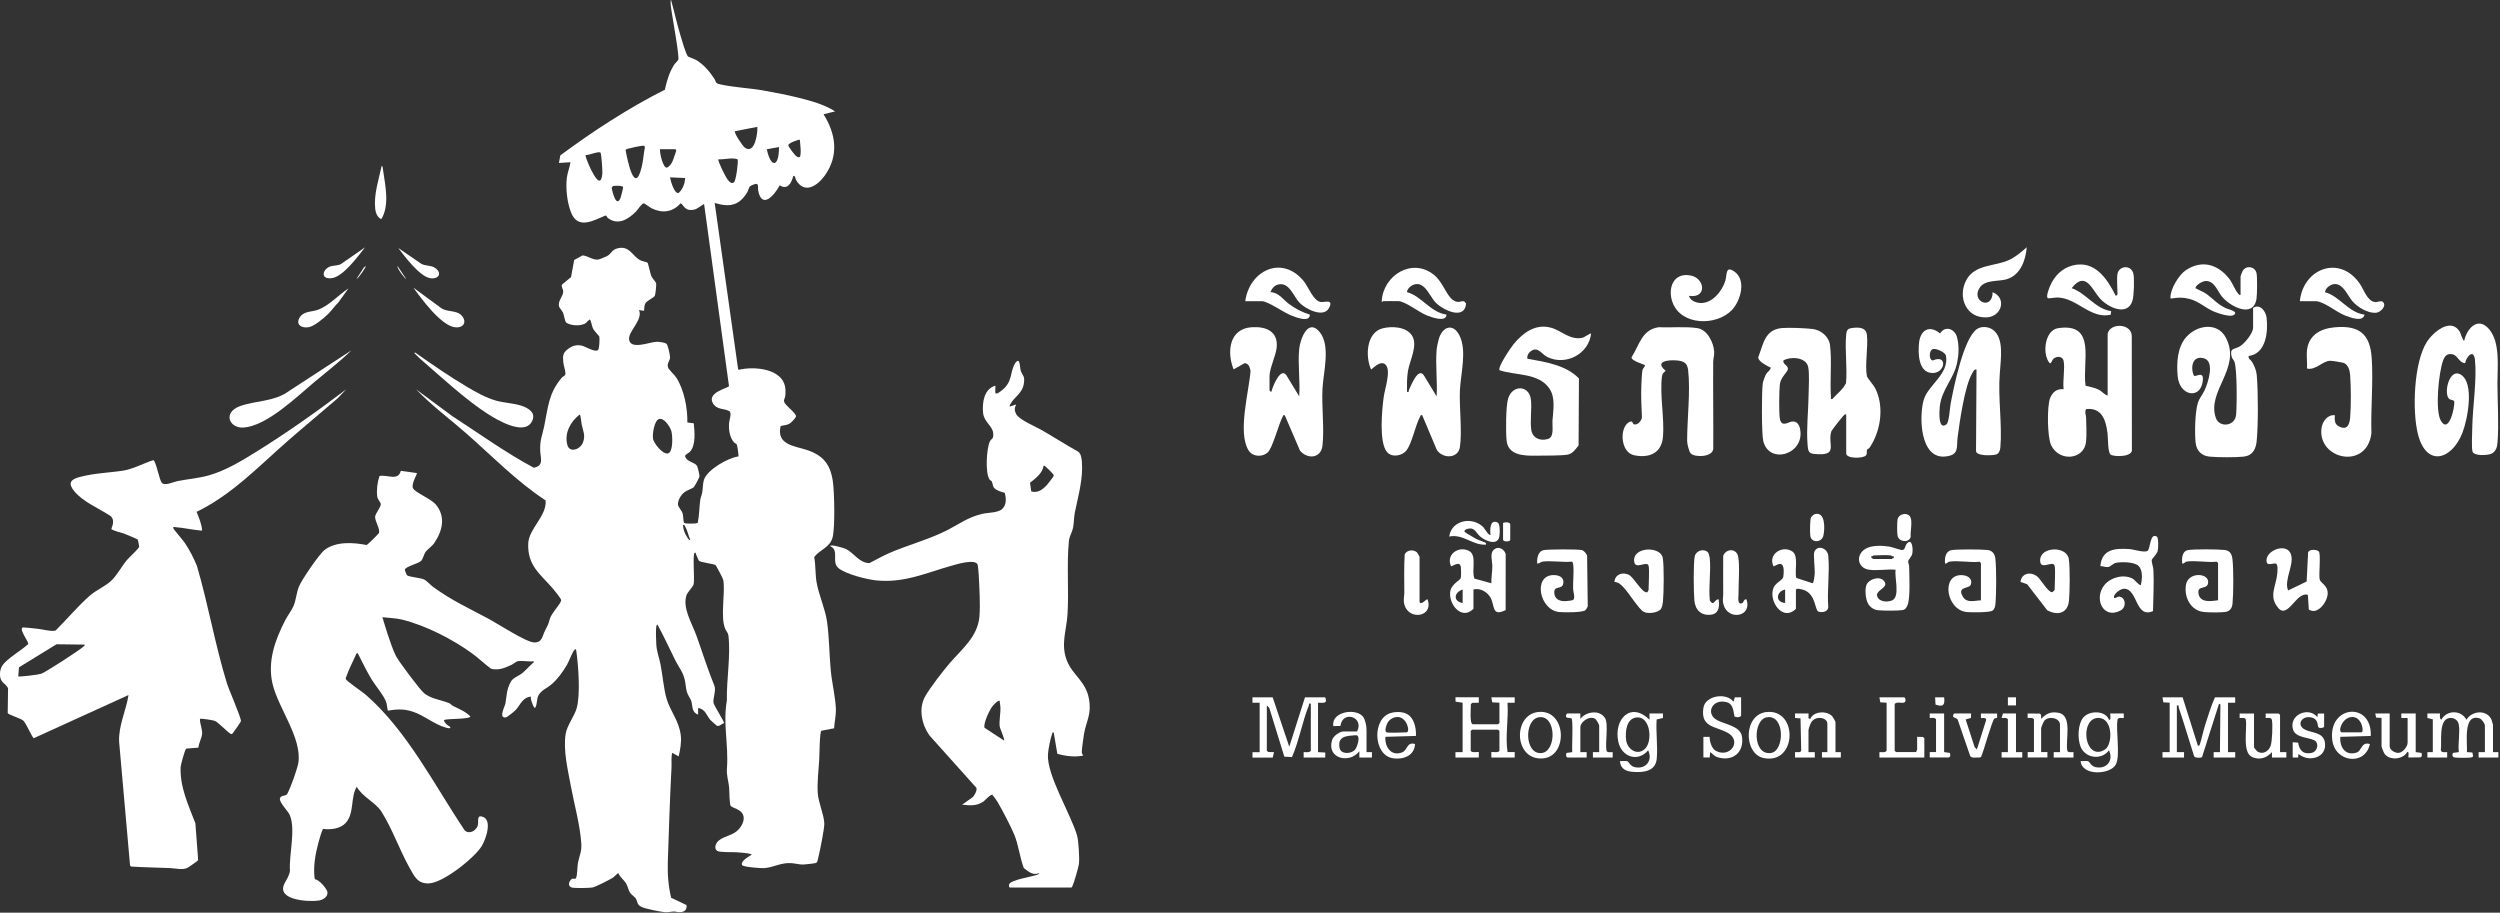 <?xml version="1.0" encoding="UTF-8"?> <svg xmlns="http://www.w3.org/2000/svg" width="819" height="299" viewBox="0 0 819 299" fill="none"><rect x="0" y="0" width="819" height="299" fill="#333333" stroke="none"/><path d="M604.815 135.74C604.295 135.64 604.085 136.01 603.785 136.32C603.285 136.84 600.075 140.92 599.945 141.31C598.555 145.66 602.715 149.61 594.075 148.68C592.315 148.49 592.285 147.23 592.155 145.6C591.745 140.46 592.395 135.1 592.475 130C592.515 127.52 592.845 122.25 592.335 120.11C591.585 116.96 586.565 116.73 584.235 118.09C584.005 119.4 585.725 119.58 585.725 120.87C585.725 121.79 583.365 123.53 583.075 125.91C582.845 127.82 582.735 135.63 583.105 137.29C583.725 140.05 585.805 138.26 587.045 138.1C588.585 137.9 589.395 139.05 589.685 140.43C591.455 148.77 579.625 152.43 577.655 144.51C577.075 142.18 577.105 128.31 577.475 125.61C577.565 124.98 578.245 123.13 578.565 122.58C579.065 121.72 580.025 121.32 580.095 120.44C578.945 119.87 575.995 118.5 575.995 117.05C577.675 112.74 578.115 107.97 583.765 107.47C586.105 107.27 591.395 107.5 593.785 107.77C596.455 108.07 599.125 110.21 599.495 112.95C600.175 117.96 599.435 124.75 599.815 130C599.845 130.44 599.585 130.85 600.255 130.73C601.795 129.04 603.735 127.59 604.755 125.52C605.225 120.41 604.335 114.72 604.805 109.68C604.915 108.47 605.115 107.72 606.455 107.5C608.615 107.16 611.285 107.07 611.595 109.68C612.065 113.66 610.885 119.54 611.595 123.22C611.695 123.76 613.825 126.21 614.345 127.24C617.315 133.14 616.155 141.16 612.545 146.56C612.265 146.97 611.715 147.18 611.655 147.28C611.405 147.74 611.795 148.5 611.315 149.16C610.515 150.25 604.815 150.34 604.815 148.54V135.74Z" fill="white"></path><path d="M425.605 114.41C425.945 111.03 428.525 104.05 432.365 108.83C435.975 113.32 433.515 121.99 433.245 127.35C432.945 133.26 433.875 140.18 433.255 145.9C432.795 150.18 428.425 150.56 425.895 147.67L420.895 136.04C420.225 135.91 420.425 136.08 420.245 136.41C418.865 138.9 416.935 146.87 415.215 148.3C413.365 149.83 410.315 149.66 408.995 147.49C405.395 141.57 409.175 128.25 409.685 121.49C409.435 120.34 409.125 119.12 407.775 118.96L404.125 121.01C401.835 115.27 402.665 107.62 410.155 107.19C414.795 106.92 418.725 108.56 418.245 113.8C417.995 116.47 415.895 120.72 415.895 123.22V127.93C415.895 127.99 416.395 128.46 416.485 128.37C416.845 126.93 419.335 120.35 421.335 122.79L425.615 129.84C425.985 124.89 425.125 119.26 425.615 114.39L425.605 114.41Z" fill="white"></path><path d="M470.625 114.7C470.705 113.7 471.075 112.02 471.365 111.02C472.525 107.03 475.985 105.71 478.105 109.87C480.645 114.87 478.515 122.46 478.265 127.93C478.015 133.4 479.055 141.32 478.265 146.46C477.665 150.35 472.535 150.32 470.675 147.32L465.915 136.03C465.245 135.91 465.445 136.07 465.265 136.4C463.615 139.43 462.675 144.98 460.785 147.51C459.425 149.33 456.075 149.98 454.445 148.16C451.665 145.06 452.745 134.18 453.305 130.03C453.655 127.45 455.735 121.52 453.995 119.56C452.255 117.6 449.375 121.19 449.155 121.02C447.245 116.79 447.575 108.96 452.915 107.57C455.955 106.78 460.605 107.01 462.525 109.86C464.645 113.03 461.835 118.04 461.255 121.5C460.875 123.77 460.905 126.09 460.925 128.38C461.775 128.55 461.395 128.13 461.585 127.73C462.245 126.37 464.455 120.46 466.355 122.8L470.635 129.85C470.945 124.94 470.225 119.55 470.635 114.69L470.625 114.7Z" fill="white"></path><path d="M807.565 118.97C805.525 118.88 805.215 116.33 803.285 116.04C801.595 115.79 800.925 116.62 800.365 118.09C798.935 121.9 797.625 134.51 799.665 137.9C802.265 142.22 804.255 133.35 804.005 131.51C803.775 130.86 802.715 131.24 802.135 130.43C800.575 128.25 802.515 120.63 806.075 122.67C810.775 125.37 808.345 137.55 806.695 141.78C803.235 150.63 794.895 153.22 792.115 142.22C790.195 134.62 790.755 118.85 794.975 112.11C797.015 108.85 802.935 103.78 805.865 108.75C806.075 109.11 806.915 111.88 807.275 111.61C808.195 107.45 811.895 103.54 815.515 107.94C819.135 112.35 818.145 120.27 818.155 125.58C818.165 131.68 818.685 139.09 818.175 145.03C818.055 146.45 817.705 147.77 816.385 148.54C815.215 149.22 810.455 149.5 809.985 147.91C809.635 146.73 809.885 141.63 809.915 140.01C810.045 133.35 811.455 124.34 810.805 117.95C810.415 114.11 808.015 116.77 807.555 118.98L807.565 118.97Z" fill="white"></path><path d="M690.455 109.4C691.155 105.6 698.555 105.86 698.365 110.32L698.405 147.08C698.905 149.93 692.205 149.65 691.415 148.91C690.445 148 690.625 143.34 690.415 141.81C689.865 137.59 688.555 133.45 683.435 134.02C682.805 134.96 683.385 135.81 683.405 136.76C683.455 139.12 683.635 142.46 683.395 144.72C682.755 150.65 674.615 151.4 671.955 145.86C670.685 143.22 670.575 133.25 671.575 130.54C672.325 128.52 673.795 127.26 676.045 127.51C675.695 124.76 676.525 120.84 676.045 118.25C675.735 116.6 673.705 116.57 672.625 117.61C672.255 117.96 672.005 119.21 671.495 118.98C668.925 116.15 669.845 108.19 674.155 107.52C687.015 105.54 682.065 118.6 683.235 126.36C684.745 126.77 686.335 127 687.725 127.75C688.655 128.26 689.405 129.33 690.465 129.57V109.41L690.455 109.4Z" fill="white"></path><path d="M647.485 121.03C646.725 120.94 646.455 121.7 646.155 122.2C643.655 126.24 641.975 138.23 641.315 143.26C640.885 146.48 641.965 149.07 637.305 149.55C628.945 150.41 628.635 136.41 630.215 130.98C631.625 126.13 638.645 122.49 637.485 116.48C637.275 115.39 634.035 113.94 633.085 114.4C631.865 114.99 631.905 118.05 633.215 118.08C638.335 115.8 637.255 122.91 632.425 122.14C628.365 121.49 628.365 115.5 628.675 112.35C629.105 108.1 632.115 106.33 635.565 109.25C637.225 106.53 640.415 107.73 641.125 110.48C641.835 113.23 641.705 116.04 641.185 118.69C640.135 124.08 636.045 127.53 635.465 133.28C635.335 134.55 634.855 141.16 637.665 139.01C638.535 138.34 638.785 133.52 639.045 132.16C640.065 126.79 643.255 110.83 647.645 107.8C649.035 106.84 651.175 106.97 652.595 107.85C656.825 110.46 655.345 118.17 655.135 122.35C654.485 130.06 655.975 139.14 655.315 146.66C655.245 147.5 654.855 148.59 653.995 148.87C652.885 149.23 647.615 149.52 647.345 147.84L647.505 121.05L647.485 121.03Z" fill="white"></path><path d="M535.125 138.91C536.265 139.62 537.905 137.8 537.895 136.63C537.725 133.09 537.545 129.43 537.725 125.89C537.775 124.79 537.885 122.09 538.075 121.24C538.215 120.61 538.795 120.32 538.905 119.71C538.905 119.36 534.515 118.38 534.485 117.06C537.085 113.05 537.845 107.94 543.455 107.19C547.435 107.39 552.185 106.9 556.095 107.5C559.335 108 561.435 112.32 561.565 115.27C561.625 116.51 561.255 117.46 561.245 118.51C561.165 127.93 561.325 137.36 561.265 146.78C561.385 149.84 555.135 149.92 553.895 148.55C553.275 147.86 552.705 145.36 552.705 144.42C552.705 137.19 553.835 128.29 553.025 121.17C552.755 118.84 551.495 118.28 549.345 118.08C546.695 117.84 541.805 118.3 545.665 121.46C545.045 122.08 544.605 122.28 544.475 123.21C543.655 129.38 545.345 137.04 544.775 143.23C544.295 148.49 540.215 150.16 535.345 149.14C530.885 148.2 530.505 140.36 533.485 138.42C534.925 137.48 534.795 138.7 535.125 138.91Z" fill="white"></path><path d="M738.125 100.87C740.345 99.37 742.295 101.94 742.545 104.11C743.065 108.77 742.355 115.89 736.655 116.62C736.455 117.59 737.385 117.88 737.785 118.58C738.585 119.96 739.175 121.32 739.315 122.94C739.785 128.36 739.805 139.03 739.295 144.43C739.045 147.13 737.965 149.26 735.035 149.59C732.445 149.88 726.475 149.85 723.855 149.59C721.235 149.33 719.595 147.73 719.285 145.03C718.935 141.91 719.085 134.88 720.035 131.95C720.545 130.38 721.545 129.31 722.195 127.93C723.345 125.45 725.725 118.35 721.945 117.36C718.165 116.37 717.525 120.49 718.725 123.08C719.465 123.61 722.275 121.07 721.565 125.24C720.615 130.86 713.985 129.67 713.405 123.24C713.015 118.96 713.265 113.79 716.195 110.44C719.645 106.49 726.455 105.35 729.215 110.67C734.405 120.68 722.805 128.06 725.915 136.93C727.055 140.18 732.205 139.68 732.545 135.92C732.825 132.82 732.905 120.94 731.995 118.49C731.795 117.95 731.245 117.44 731.125 117C730.325 113.93 731.845 114.54 733.685 113.52C735.295 112.63 738.115 109.14 738.115 107.36V100.89L738.125 100.87Z" fill="white"></path><path d="M521.245 109.26C520.535 115.95 512.945 119.93 506.915 116.96C504.985 116.01 503.795 113.26 501.375 115.14C500.635 115.72 500.235 116.56 500.345 117.5C506.195 118.59 512.955 119.53 517.265 123.98L517.145 145.92C516.165 147.19 515.115 148.72 513.415 148.96C510.855 149.32 505.945 149.23 503.135 149.28C499.415 149.34 494.115 149.24 493.575 144.43C493.265 141.65 493.295 133 494.075 130.51C495.495 125.98 500.955 126.14 501.525 130.88C501.885 133.88 501.215 137.7 501.635 140.75C502.015 143.53 504.565 144.59 507.105 143.81C509.225 143.16 508.485 139.69 508.585 137.95C508.795 134.44 509.705 130.34 507.535 127.22C503.925 122.06 496.555 123.08 491.245 121.29C490.545 120.3 495.025 113.73 495.935 112.64C499.015 108.98 502.985 106.02 508.005 107.33C511.535 108.25 514.225 111.51 518.375 110.66C519.005 110.53 521.015 109.08 521.235 109.26H521.245Z" fill="white"></path><path d="M755.775 114.7C756.365 109.72 760.185 107.66 764.785 107.23C772.745 106.5 776.445 109.26 776.975 117.33C777.505 125.4 776.625 133.93 776.875 141.98C775.335 154.08 759.275 150.5 760.515 140.33C760.775 138.16 762.475 135.75 764.895 136.03C764.865 137.31 764.675 138.77 765.965 139.53C768.745 141.17 769.695 139.36 769.915 136.78C770.225 133.09 770.195 126.64 769.915 122.93C769.795 121.35 769.275 119.25 767.555 118.82C766.885 118.65 763.925 118.17 763.315 118.19C760.835 118.28 758.605 121.4 755.765 120.73C755.925 118.81 755.545 116.57 755.765 114.7H755.775Z" fill="white"></path><path d="M693.685 89.69C694.235 86.95 698.295 86.67 698.915 89.76C699.245 91.4 699.085 96.83 698.615 98.44C697.035 103.81 690.545 100.71 687.945 97.78C685.345 94.85 683.225 88.54 678.685 94.4C683.505 96.09 686.315 101.12 691.605 101.93L691.465 103.11C684.945 104.56 680.605 97.88 674.435 97.48C673.225 97.4 672.115 97.72 671.115 97.72C669.945 97.72 671.245 94.57 671.575 93.76C672.915 90.52 675.475 87.88 678.925 86.98C686.205 85.09 690.305 91.27 693.115 96.9C693.225 96.98 693.695 96.51 693.695 96.46C693.695 94.68 693.395 91.2 693.695 89.69H693.685Z" fill="white"></path><path d="M734.005 96.6V90.57C734.005 90.37 734.575 88.93 734.745 88.67C736.005 86.74 738.775 87.39 739.235 89.46C739.525 90.76 739.445 96.44 739.235 97.86C738.205 104.45 730.515 100.43 727.825 97.05C726.455 95.33 725.465 92.07 722.675 92.05C721.625 92.05 719.675 93.19 719.295 94.11C719.095 94.59 719.475 94.51 719.665 94.61C720.825 95.28 721.905 95.58 723.095 96.48C725.355 98.19 726.375 99.6 729.195 100.97C729.875 101.3 732.415 101.82 732.235 102.62C731.835 104.49 726.545 102.6 725.395 102.12C722.445 100.9 720.435 98.72 717.235 97.92C714.935 97.34 713.775 97.45 711.475 97.76C710.965 97.83 711.045 97.81 711.045 97.33C711.055 94.6 713.815 90.03 716.075 88.52C721.275 85.06 726.445 86.52 730.175 91.16C731.375 92.65 732.085 94.86 733.175 96.11C733.435 96.41 733.455 96.73 734.005 96.6Z" fill="white"></path><path d="M706.595 175.8C707.165 176.16 707.095 179.7 706.845 180.53C706.465 181.76 704.925 183.02 704.895 183.53C704.855 184.3 705.425 185.8 705.465 186.78C705.675 191.22 705.395 195.76 705.325 200.2C699.465 202.71 700.405 192.97 695.895 192.87C694.655 192.84 692.495 194.49 692.515 195.62C692.525 196.37 693.705 195.46 694.115 195.45C696.235 195.4 696.835 198.8 694.775 199.95C689.105 203.11 685.755 196.17 689.415 191.64C691.455 189.12 695.685 188.03 698.605 189.53C699.265 189.87 700.905 191.96 701.335 191.65C701.785 189.78 702.085 186.68 700.475 185.3C699.045 184.08 695.105 184.03 693.315 184.36C692.105 184.58 691.575 185.64 690.565 185.76C689.705 185.86 688.935 185.43 688.085 185.47C688.525 179.85 693.015 179.56 697.645 179.88C699.055 179.98 702.725 181.22 703.605 180.39C704.485 179.56 704.345 174.4 706.585 175.8H706.595Z" fill="white"></path><path d="M588.335 199.46C583.875 203.86 579.195 196.63 581.045 192.47C581.795 190.79 584.085 190.07 584.225 188.89C585.055 182.07 581.415 185.8 580.975 185.49C579.085 181.5 583.955 178.52 587.145 180.64C589.325 182.1 587.835 187.02 588.465 189.33L593.785 191.07C594.175 191.04 594.435 188.78 594.485 188.23C594.655 186.49 593.975 181.73 594.375 180.78C595.405 178.34 598.695 179.58 598.945 182.08C599.465 187.37 598.505 193.5 598.945 198.89C598.865 200.44 596.925 200.8 595.695 200.35C594.525 199.79 594.885 194.93 591.195 193.38C590.705 193.17 588.345 192.43 588.345 193.29V199.47L588.335 199.46ZM584.805 193.13C581.885 193.76 581.475 197.28 584.805 197.54V193.13Z" fill="white"></path><path d="M482.695 199.46C478.675 203.49 474.205 197.52 475.175 193.41C475.655 191.36 478.315 190.03 478.535 189.41C478.685 188.97 478.675 186.5 478.595 185.91C478.285 183.34 475.665 185.77 475.345 185.49C473.585 181.53 478.035 178.66 481.335 180.53C483.965 182.02 481.925 187.11 483.045 189.56L488.575 191.08C488.515 189.31 488.865 187.36 488.885 185.65C488.905 183.58 487.875 181.16 489.615 179.9C491.085 178.83 492.855 180.02 493.265 181.53L493.245 199.86C488.705 202.1 489.725 198.54 488.355 195.88C487.385 194 484.855 192.47 482.705 193.14V199.47L482.695 199.46ZM479.165 193.13C476.335 194 475.935 197.03 479.165 197.54V193.13Z" fill="white"></path><path d="M553.315 96.9C553.635 98.45 555.575 99.18 557.005 99.26C560.915 99.48 564.245 95.32 565.235 91.9C565.805 89.91 565.235 86.92 568.175 88.96C572.215 91.75 570.215 98.63 567.305 101.63C562.235 106.85 550.815 106.68 547.965 99.17C546.195 94.52 548.175 89.08 553.925 90.27C558.645 91.24 559.215 97.86 553.325 96.91L553.315 96.9Z" fill="white"></path><path d="M612.325 186.65C608.465 186.11 607.865 181.79 611.085 179.82C613.165 178.55 616.665 178.69 619.015 179.08C620.065 179.26 622.585 180.24 623.215 180.19C624.145 180.11 624.085 178.77 624.665 178.1C626.485 176.04 626.755 179.99 626.465 181.37C626.235 182.44 625.175 183.34 625.125 183.86C625.085 184.33 625.425 185 625.435 185.61C625.485 188.54 625.885 196.02 624.875 198.33C624.495 199.19 624.155 199.74 623.195 199.87C621.445 200.12 617.075 200.08 615.255 199.91C613.825 199.78 612.585 198.9 611.925 197.65C611.175 196.24 610.815 192.9 611.535 191.44C612.445 189.61 616.005 188.52 617.325 190.49C618.645 192.46 615.305 192.97 614.875 194.81C615.045 197.08 617.995 197.43 619.765 196.73C622.625 195.59 620.535 189.07 621.015 186.65C618.315 186.38 614.945 187.02 612.335 186.65H612.325ZM619.385 181.95C617.825 181.74 615.475 181.95 613.795 181.95C613.685 181.95 613.345 182.33 613.065 182.25C612.735 182.63 613.545 183.13 613.795 183.13H619.685C619.795 183.13 620.135 182.75 620.415 182.83V182.25C620.015 182.38 619.625 181.98 619.385 181.95Z" fill="white"></path><path d="M749.605 193.42L755.655 190.5L756.135 180.98C756.485 179.81 759.005 180 759.615 180.62C760.385 181.39 759.595 188.08 759.905 189.74C760.155 191.06 762.605 191.68 762.555 194.44C762.505 197.02 759.305 201.67 756.365 199.68L756.065 194.9C752.345 193.57 749.565 202.92 746.355 199.17C743.085 195.36 745.685 191.98 746.025 187.95C746.085 187.2 746.355 184.89 745.575 184.63C744.665 184.33 742.275 185.86 742.525 183.31C742.825 180.2 748.675 178.01 750.295 181.1C752.055 184.44 748.065 189.81 749.585 193.44L749.605 193.42Z" fill="white"></path><path d="M453.115 98.66C452.975 98.66 452.605 99.43 452.665 98.51C453.215 90.15 462.615 84.33 469.715 90C472.695 92.38 473.715 96.59 475.915 98.22C477.885 99.68 478.715 98.28 479.745 98.79L480.295 99.46C479.805 105.01 472.745 101.59 470.315 99.11C468.605 97.36 467.125 93.12 464.285 93.05C462.855 93.02 461.065 94.21 460.915 95.71C465.755 97 468.495 102.28 473.865 103.07C473.765 105.69 469.125 103.96 467.535 103.37C465.015 102.43 460.325 98.66 458.125 98.66C456.465 98.66 454.785 98.6 453.125 98.66H453.115Z" fill="white"></path><path d="M407.945 98.66C409.325 88.65 419.895 83.41 427.065 92.05C428.635 93.95 430.315 98.8 432.845 98.95C434.105 99.02 436.975 97.93 435.365 100.93C433.575 104.26 427.645 101.22 425.695 99.15C423.745 97.08 422.395 92.39 418.805 93.19C417.415 93.5 416.715 94.49 416.175 95.72C418.825 95.74 420.385 98.15 422.215 99.54C424.215 101.06 426.705 102.35 429.125 103.08C429.005 105.79 424.685 103.97 423.085 103.38C420.585 102.45 415.425 98.67 413.375 98.67H407.935L407.945 98.66Z" fill="white"></path><path d="M753.425 98.66C754.515 87.98 766.465 83.32 773.095 92.97C774.355 94.8 775.525 98.66 778.035 98.95C778.905 99.05 779.795 98.45 780.505 98.8C782.105 100.02 779.975 102.26 778.515 102.44C775.815 102.76 772.345 100.65 770.645 98.67C769.165 96.95 767.745 93.17 765.055 93.05C763.655 92.99 761.805 94.25 761.675 95.72C766.505 97.05 769.325 102.39 774.625 103.08C774.065 105.64 770.005 104.02 768.295 103.38C765.535 102.35 761.225 98.67 758.595 98.67H753.445L753.425 98.66Z" fill="white"></path><path d="M716.195 184.01C715.855 184.07 715.435 184.78 714.875 184.6C714.735 183.02 714.805 180.53 716.805 180.2C718.905 179.86 726.635 179.92 728.865 180.18C730.605 180.38 731.185 181.68 731.365 183.28C731.735 186.63 731.695 194.31 731.375 197.71C731.235 199.26 730.495 200.31 728.865 200.5C727.235 200.69 723.725 200.65 722.075 200.5C717.685 200.11 715.435 195.65 716.125 191.58C716.885 187.11 724.075 187.66 723.355 191.14C722.915 193.26 719.835 191.65 720.215 194.37C720.665 197.56 724.265 196.98 726.635 196.65V184.44L726.195 184C723.235 184.38 718.985 183.49 716.185 184L716.195 184.01Z" fill="white"></path><path d="M638.515 184.01C638.175 184.07 637.755 184.78 637.195 184.6C637.025 183.01 637.285 180.67 639.165 180.25C640.805 179.88 649.265 179.96 651.175 180.18C652.715 180.36 653.505 181.51 653.675 182.98C654.055 186.17 654.025 194.77 653.685 198.01C653.605 198.74 653.395 199.57 652.755 200.03C651.825 200.7 645.825 200.64 644.375 200.51C637.585 199.91 635.775 188.24 642.625 188.41C644.395 188.45 646.285 189.4 645.665 191.46C645.185 193.05 640.845 191.93 643.115 195.6C644.395 197.66 646.975 196.72 648.955 196.67V184.46L648.515 184.02C645.555 184.4 641.305 183.51 638.505 184.02L638.515 184.01Z" fill="white"></path><path d="M505.205 184.01C504.795 184.07 504.165 184.73 503.585 184.6C503.455 182.97 503.815 180.52 505.805 180.2C507.495 179.94 516.555 179.89 518.145 180.19C518.905 180.33 519.575 181.28 519.935 181.93L520.145 198.63C519.895 199.04 519.725 199.6 519.345 199.91C518.365 200.71 512.305 200.65 510.785 200.5C504.345 199.87 502.155 188.68 508.735 188.4C510.575 188.32 512.525 189.04 512.115 191.2C511.705 193.36 508.925 191.57 509.195 194.41C509.345 195.99 510.505 196.75 512.005 196.92C512.625 196.99 514.965 196.8 515.375 196.51C516.125 195.98 515.375 193.81 515.355 192.98C515.275 190.48 515.665 187.38 515.385 185.01C515.335 184.58 515.345 184.25 514.925 183.99C511.895 184.29 508.135 183.59 505.215 183.99L505.205 184.01Z" fill="white"></path><path d="M715.025 228.44L720.035 244.33C720.565 244.38 720.625 243.97 720.755 243.58C721.375 241.62 721.815 239.36 722.455 237.34C723.405 234.36 724.365 231.26 725.625 228.44H732.245V230.21H729.895V246.4H732.255V248.17H725.195V246.4H727.255L727.405 230.8L726.965 230.51L721.385 248.03C720.935 248.33 718.995 248.38 718.775 247.68C717.065 242.4 715.545 237.05 713.755 231.79C713.595 231.33 714.015 230.95 713.135 231.1V246.4H715.495V248.17H708.435V246.4H710.785V230.21L708.705 230.08L708.425 228.44H715.045H715.025Z" fill="white"></path><path d="M416.925 228.44L422.365 244.63L427.515 228.44H434.135C435.015 230.62 433.475 230.22 431.785 230.21V246.4L434.155 246.53V248.16H427.075V246.39C427.885 246.34 428.875 246.68 429.425 245.95V230.5C428.585 230.35 428.945 230.7 428.765 231.15C426.605 236.52 425.575 242.7 423.255 248.02L420.745 247.88L415.815 231.91L415.015 231.1V245.96L415.505 246.36L417.375 246.41L416.935 248.18H410.315V246.41H412.665V230.22H410.305V228.45H416.925V228.44Z" fill="white"></path><path d="M652.785 95.72C657.435 97.56 655.875 103.68 650.885 103.97C644.185 104.36 641.235 97.39 644.095 91.88C646.955 86.37 653.625 87.42 658.445 85.04C660.455 84.05 662.295 82.47 663.965 81C663.605 85.34 661.875 90.2 657.265 91.51C654.565 92.28 650.325 91.55 648.535 94.26C645.545 98.76 652.735 101.89 652.785 95.72Z" fill="white"></path><path d="M540.075 185.33C539.555 183.5 535.615 186.9 535.345 183.86C534.915 179 544.025 178.9 544.715 182.75C545.185 185.36 545.065 194.27 544.785 197.1C544.725 197.71 544.485 198.93 544.165 199.42C543.275 200.8 539.895 201.16 538.495 200.45C536.885 199.62 533.525 194.09 531.845 192.39C530.915 191.44 530.315 190.78 528.895 190.63C529.065 188.15 531.515 187.3 533.585 188.3C535.335 189.15 537.875 194.33 539.595 194.04C539.775 194 540.075 193.33 540.075 193.28C540.075 191.61 540.405 186.51 540.075 185.33Z" fill="white"></path><path d="M673.085 185.33C672.535 183.39 668.355 187.11 668.345 183.57C668.345 179 677.005 178.79 677.725 183.05C678.175 185.72 678.075 193.97 677.795 196.81C677.375 201 674.025 201.75 670.665 199.91L664.095 191.39L661.905 190.63C662.305 187.56 665.525 187.18 667.615 189.05C668.555 189.89 671.175 194.29 672.295 193.99C672.485 193.94 673.095 193.37 673.095 193.29C673.095 191.61 673.425 186.52 673.095 185.34L673.085 185.33Z" fill="white"></path><path d="M816.695 246.39H818.465V248.16H811.995V246.39H814.055V237.71C814.055 237.07 813.035 235.57 812.305 235.34C806.785 233.59 808.365 243.54 808.165 246.39L809.945 246.52L810.195 247.68C810.075 248.04 809.805 248.09 809.485 248.15C808.735 248.29 804.945 248.29 804.185 248.15C803.335 247.99 803.275 247.39 803.575 246.66L805.515 246.39C805.155 243.7 806.015 239.69 805.455 237.18C805.125 235.71 803.645 234.94 802.195 235.27C798.825 236.04 799.985 243.08 799.615 245.65C799.745 246.71 800.885 246.37 801.695 246.39V248.16H795.215V246.39H796.985V235.65L795.215 235.21V233.74H799.335C799.365 234.46 799.095 235.3 799.775 235.79C801.535 232.54 806.235 232.52 808.015 235.79C809.755 232.79 814.735 232.35 816.235 235.82C816.315 236.01 816.705 237.33 816.705 237.41V246.39H816.695Z" fill="white"></path><path d="M484.455 228.44V230.21L482.285 230.25L481.845 230.69C481.905 231.73 481.325 237.27 482.535 237.27H490.775L491.215 236.83V230.21L488.845 230.08L488.565 228.44H496.215V230.21H493.855C494.235 235.62 493.065 241.03 493.875 246.38H496.215V248.16H488.565V246.39C488.745 246.21 490.845 246.77 491.215 245.95V239.48L490.775 239.04H482.245L481.805 239.48V245.95C482.175 246.77 484.275 246.21 484.455 246.39V248.16H476.805V246.39H479.155V230.2L476.845 229.86L476.805 228.43H484.455V228.44Z" fill="white"></path><path d="M544.785 233.74V235.21L542.715 235.7C542.425 239.84 543.135 244.55 542.745 248.61C542.355 252.67 538.465 253.1 535.215 252.88C532.765 252.71 530.955 252.06 530.665 249.34C531.395 249.43 532.455 249.16 533.115 249.39C533.615 249.56 534.055 251.02 535.585 251.33C539.295 252.1 541.505 249.03 539.935 245.81C536.495 249.85 531.185 247.93 530.145 242.94C528.605 235.55 534.295 229.71 540.375 235.8V233.74H544.795H544.785ZM539.085 245.11C541.395 242.56 540.595 234.89 536.435 235.02C532.775 235.14 532.395 239.63 532.715 242.42C533.075 245.58 536.635 247.82 539.085 245.11Z" fill="white"></path><path d="M695.745 233.74V235.21C695.575 235.38 693.655 234.77 693.685 235.94C693.125 239.48 694.665 247.5 693.155 250.42C691.385 253.85 681.945 254.27 681.625 249.33C682.355 249.42 683.415 249.15 684.075 249.38C684.575 249.55 685.015 251.01 686.545 251.32C690.255 252.09 692.465 249.02 690.895 245.8C688.395 249.19 683.035 248.4 681.565 244.53C680.575 241.92 680.635 237.05 682.645 234.89C684.655 232.73 689.755 232.73 690.905 235.79C691.735 236.04 691.205 234.07 691.345 233.73H695.755L695.745 233.74ZM690.065 245.13C692.205 242.64 691.855 235.43 687.665 235.2C681.595 234.86 682.465 247.41 688.045 246.23C688.635 246.1 689.685 245.57 690.065 245.14V245.13Z" fill="white"></path><path d="M558.025 241.39H560.085C560.025 242.83 560.755 245.26 562.115 245.98C566.855 248.49 570.885 242.56 565.785 239.95C561.665 237.85 557.055 238.18 558.045 231.84C558.665 227.86 565.605 226.76 567.885 229.9L568.335 228.45H570.385V234.47C569.905 235.11 568.995 235.02 568.305 234.78C567.845 234.45 568.305 230.75 565.685 230.04C560.985 228.76 558.585 233.73 562.475 235.9C564.925 237.27 570.125 237.8 570.665 241.25C571.475 246.48 567.635 249.61 562.675 248.07C561.525 247.71 561.135 246.98 560.245 246.38L560.095 248.15H558.035V241.38L558.025 241.39Z" fill="white"></path><path d="M465.035 197.1C465.465 198.61 467.305 196.02 467.685 196.37C469.705 202.15 461.615 203.3 460.115 198.2C459.615 196.49 460.055 195.62 460.055 194.17C460.045 189.99 459.925 185.8 460.175 181.63C460.825 180.17 462.995 179.9 464.155 180.92C464.315 181.06 465.045 182.3 465.045 182.38V197.09L465.035 197.1Z" fill="white"></path><path d="M559.425 180.84C559.725 181.11 560.045 182.22 560.095 182.67C560.585 187.07 559.665 192.26 560.145 196.74C561.515 198.87 561.665 196.14 563.025 196.36C563.425 198.5 563.125 201.07 560.535 201.37C557.315 201.74 555.405 199.9 555.085 196.8C554.835 194.29 554.705 184.36 555.205 182.22C555.645 180.35 558.125 179.66 559.415 180.85L559.425 180.84Z" fill="white"></path><path d="M570.925 197.48C571.135 197.36 571.345 196.11 572.155 196.36C574.125 202.11 566.155 203.38 564.645 198.14C564.185 196.56 564.545 195.81 564.525 194.46C564.465 190.34 564.535 186.22 564.525 182.09C565.425 179.69 568.775 179.56 569.395 182.21C570.015 184.86 569.505 191.51 569.535 194.75C569.535 195.41 568.995 198.61 570.935 197.47L570.925 197.48Z" fill="white"></path><path d="M517.715 233.74V235.51C519.585 233.07 524.035 232.42 525.795 235.23C527.015 237.18 525.795 243.39 526.295 245.92C526.535 246.66 527.685 246.37 528.315 246.4V248.17H521.835V246.4H523.895V237.72C523.895 237.38 522.975 235.72 522.595 235.49C520.675 234.35 517.725 236.44 517.725 238.3V246.39H519.785V248.16H513.455L513.045 247.69L513.145 246.67L515.085 246.4C514.875 244.9 515.465 235.79 514.805 235.35C514.435 235.1 513.195 235.37 513.025 234.77C512.925 234.41 513.205 233.74 513.465 233.74H517.735H517.715Z" fill="white"></path><path d="M601.285 246.39H603.055V248.16H596.875V246.39H598.645V237.12C598.645 234.98 594.815 234.35 593.395 236.58C593.105 237.04 592.465 238.75 592.465 239.18V246.39H594.525V248.16H588.055V246.39C588.685 246.35 589.835 246.65 590.075 245.91L589.845 235.34L588.055 235.21V233.74H592.475V235.36L593.055 235.51C594.065 232.96 598.475 232.73 600.245 234.66C600.485 234.93 601.305 236.31 601.305 236.55V246.41L601.285 246.39Z" fill="white"></path><path d="M738.415 233.74V244.78C738.415 244.96 739.195 245.93 739.435 246.11C741.145 247.36 743.205 246.19 743.855 244.34C744.375 242.86 744.585 237.49 744.295 235.95C744.095 234.87 743.085 235.25 742.235 235.22V233.75H746.505L746.945 234.19V246.4H749.005V248.17H744.295V246.4C742.535 248.28 740.335 249.11 737.825 248.02C734.435 246.55 736.245 238.72 735.725 235.7C735.485 234.96 734.335 235.25 733.705 235.22V233.75H738.415V233.74Z" fill="white"></path><path d="M666.315 235.65C665.835 234.98 664.965 235.23 664.255 235.21V233.74L668.185 233.78C668.865 234 668.655 234.93 668.675 235.5C670.415 233.76 671.775 233.04 674.345 233.51C679.095 234.38 676.555 242.49 677.255 245.91C677.495 246.65 678.645 246.36 679.275 246.39V248.16H672.795V246.39H674.855V237.41C674.855 235.23 671.265 234.4 669.725 236.1C669.465 236.39 668.675 238.29 668.675 238.58V246.38H670.735V248.15H664.265V246.38H666.325V235.64L666.315 235.65Z" fill="white"></path><path d="M627.765 246.39C627.665 246.1 628.055 245.75 628.055 245.65V241.38L629.925 241.43L630.415 241.83V248.16H615.705V246.39C616.515 246.34 617.505 246.68 618.055 245.95V230.21L615.975 230.08L615.695 228.44H623.785C624.165 228.44 624.525 229.68 623.945 230.07C623.215 230.58 621.365 229.69 620.695 230.64V245.94L621.135 246.38H627.755L627.765 246.39Z" fill="white"></path><path d="M782.855 233.74V244.48C782.855 245.71 784.635 246.78 785.865 246.63C787.215 246.46 788.735 244.59 788.735 243.3V235.21H786.675V233.74H791.385V246.39L793.315 246.66L793.415 247.68L792.955 248.11L789.025 248.16C788.875 248.01 789.385 245.98 788.585 246.39C787.235 248.81 782.905 249.23 781.215 246.99C780.915 246.6 780.195 244.83 780.195 244.47V235.2L778.415 235.07L778.135 233.73H782.845L782.855 233.74Z" fill="white"></path><path d="M447.675 246.39H449.445V248.16H445.325V246.1C442.035 250.39 434.435 248.47 436.425 242.35C436.845 241.07 438.925 239.62 440.175 239.62H444.585C447.005 234.87 439.815 232.55 439.115 237.83L436.785 237.86C436.065 233.03 444.465 231.8 446.635 234.93C447.135 235.65 447.505 237.22 447.615 238.1C447.665 238.48 447.675 239.67 447.675 240.07V246.4V246.39ZM444.085 240.86C441.215 241.11 438.085 241.06 438.855 245.06C439.255 247.12 442.525 247.09 443.855 245.66C444.675 244.77 445.965 240.69 444.085 240.86Z" fill="white"></path><path d="M579.165 233.22C589.155 232.71 588.535 250.62 577.725 248.32C571.095 246.91 570.995 233.64 579.165 233.22ZM578.845 234.98C574.165 235.74 574.105 247.64 580.225 246.67C584.635 245.97 584.805 234.01 578.845 234.98Z" fill="white"></path><path d="M504.115 233.23C513.205 232.49 513.765 247.75 505.495 248.45C495.875 249.26 495.465 233.94 504.115 233.23ZM504.105 234.98C499.255 235.78 499.415 247.09 504.905 246.71C510.045 246.35 509.935 234.02 504.105 234.98Z" fill="white"></path><path d="M461.995 234.72C463.495 236.27 463.955 238.99 463.865 241.09L453.855 241.38C453.595 244.65 455.745 247.92 459.375 246.46C461.175 245.74 460.835 242.92 463.575 243.74C463.365 247.51 459.855 248.91 456.395 248.42C449.775 247.49 449.375 235.09 455.855 233.51C457.875 233.02 460.485 233.14 462.005 234.71L461.995 234.72ZM454.295 239.92C455.175 240.19 459.435 239.92 460.765 239.92C462.095 239.92 460.975 234.91 457.825 234.89C456.555 234.89 455.255 235.62 454.605 236.7C454.285 237.23 453.355 239.63 454.285 239.91L454.295 239.92Z" fill="white"></path><path d="M776.675 241.1L766.665 241.39C766.455 244.69 768.255 247.7 771.975 246.56C773.805 246 773.515 242.86 776.375 243.75C774.835 250.99 764.915 249.82 764.045 242.39C762.705 230.93 777.115 229.75 776.665 241.1H776.675ZM767.105 239.92H773.575C774.565 239.92 773.865 234.91 770.635 234.89C767.405 234.87 765.785 239.52 767.105 239.92Z" fill="white"></path><path d="M751.075 243.16L752.865 243.29C753.255 245.85 754.605 247.26 757.345 246.63C758.885 246.28 759.655 244.25 758.755 242.99C757.685 241.49 752.145 242.06 751.215 239.06C749.685 234.17 756.315 231.35 759.175 234.93L759.325 233.75H761.385V238.02C761.385 238.45 760.035 238.65 759.595 238.34C759.085 237.97 759.685 235.81 757.515 235.13C754.115 234.06 751.975 237.61 755.295 239.11C757.595 240.15 761.045 239.94 761.615 243.09C762.535 248.24 756.365 249.9 753.005 246.99L752.855 248.17H751.085V243.16H751.075Z" fill="white"></path><path d="M645.725 233.74L645.705 235.2L643.945 235.68L646.895 244.78L647.625 245.52L650.665 235.89C650.755 234.88 649.085 235.35 648.945 235.22V233.75H654.245L654.265 235.04C654.175 235.34 653.625 235.22 653.395 235.38C652.585 235.96 649.825 246.29 648.985 247.99L648.525 248.18C647.555 248.02 646.075 248.56 645.445 247.69L641.375 235.87C641.225 235.17 639.985 235.22 639.845 234.75C639.735 234.39 640.025 233.73 640.275 233.73H645.715L645.725 233.74Z" fill="white"></path><path d="M488.285 175.18C488.085 173.54 488.085 169.95 490.645 171.2C491.545 171.64 491.415 175.69 490.955 176.52C489.705 178.74 486.155 176.88 484.755 175.63C483.885 174.85 483.265 173.34 481.945 173.13C481.295 173.03 479.215 173.48 479.895 174.31C480.025 174.47 482.905 176.15 483.375 176.42C484.285 176.93 485.225 177.15 486.065 177.55C486.505 177.75 486.935 177.74 486.815 178.42C482.365 178.72 479.365 174.82 474.755 175.77C475.525 170.41 482.275 169.08 485.935 172.69C486.225 172.97 487.815 175.72 488.295 175.19L488.285 175.18Z" fill="white"></path><path d="M660.435 233.74V246.39H662.495V248.16H655.725V246.39H657.785V235.65C657.305 234.98 656.435 235.23 655.725 235.21L656.165 233.74H660.435Z" fill="white"></path><path d="M636.895 233.74V246.39L638.825 246.66L638.925 247.68L638.515 248.15H632.185V246.38H634.245V235.64C633.765 234.97 632.895 235.22 632.185 235.2V233.73H636.895V233.74Z" fill="white"></path><path d="M625.625 169.08C626.735 170.46 625.745 174.09 625.945 175.85C625.465 177.94 622.115 177.61 621.655 175.56C621.455 174.68 621.455 170.97 621.655 170.09C622.035 168.37 624.595 167.79 625.625 169.08Z" fill="white"></path><path d="M594.435 168.46C598.065 167.37 597.855 173.31 597.335 175.49C596.775 177.83 593.425 177.9 593.065 175.6C592.905 174.56 592.905 170.17 593.325 169.42C593.455 169.19 594.175 168.54 594.435 168.46Z" fill="white"></path><path d="M492.405 171.35C492.975 170.95 494.755 171.04 494.755 171.79V176.79C494.755 177.56 492.405 177.56 492.405 176.79V171.35Z" fill="white"></path><path d="M636.895 228.44C637.235 230.96 636.535 231.72 634.075 230.81L633.945 228.44H636.895Z" fill="white"></path><path d="M660.435 228.44H657.785V231.09H660.435V228.44Z" fill="white"></path><path d="M169.558 216.607C169.156 216.688 168.169 217.522 167.639 217.763C165.392 218.791 163.521 219.69 160.92 219.104C158.785 217.587 156.891 215.676 154.78 214.143C148.261 209.407 139.552 204.92 131.693 202.977C129.662 202.471 127.35 202.455 125.263 202.198C125.857 203.948 126.307 205.763 126.909 207.512C127.599 209.527 128.771 213.116 129.702 214.882C130.762 216.896 136.951 225.092 138.605 226.77C140.708 228.897 144.497 229.266 147.09 230.334C147.643 230.559 147.997 231.072 148.478 231.305C150.453 232.285 152.468 233.063 154.073 234.685C154.073 235.696 146.552 235.359 145.572 235.865C145.163 236.073 145.869 236.812 146.054 237.045C146.52 237.615 147.338 237.976 147.459 238.12C147.627 238.313 147.555 238.634 147.122 238.578C143.75 238.169 139.801 235.054 136.646 233.689C133.339 232.261 130.682 232.156 127.142 232.814C126.869 232.606 126.764 230.824 126.604 230.27C125.994 228.11 123.064 224.747 121.755 222.596C120.086 219.842 118.681 216.888 117.22 214.023C116.795 213.669 116.361 215.018 116.241 215.283C115.414 217.017 114.098 219.778 113.503 221.528C113.391 221.865 113.166 222.146 113.319 222.523C113.584 223.158 118.842 226.746 119.829 227.605C133.459 239.485 142.305 257.225 152.259 272.068C153.704 273.392 155.839 272.188 156.457 270.623C156.947 269.387 156.048 267.179 157.685 267.46C161.627 268.142 159.138 275.03 157.814 277.173C155.358 281.146 145.163 289.214 140.507 289.398C136.823 289.543 135.771 287.143 134.198 284.349C130.971 278.61 128.426 271.337 124.982 265.927C122.984 262.78 118.745 261.143 116.875 257.739C114.74 261.271 116.161 266.264 113.311 269.531C111.609 271.482 108.326 271.907 105.886 271.546C105.492 271.739 104.497 275.375 104.296 276.113C103.285 279.942 102.578 283.868 103.076 287.825L103.277 288.098C104.537 288.138 107.05 291.124 107.25 292.168C107.547 293.725 105.862 294.785 104.521 295.002C101.535 295.499 90.537 295.066 93.13 289.575C93.716 288.339 94.816 286.918 94.993 285.232C94.615 280.023 96.975 271.706 94.896 266.938C94.342 265.662 91.517 262.965 91.693 261.64C91.862 260.565 93.299 260.781 93.925 260.308C94.342 259.995 95.908 255.861 96.197 255.026C96.63 253.757 97.537 251.157 97.73 249.945C99.022 241.869 91.172 231.996 89.301 224.097C87.551 216.688 90.112 209.656 93.459 203.154C94.238 201.637 95.627 199.871 96.229 198.361C96.975 196.499 97.168 194.067 97.898 192.237C98.765 190.029 104.577 181.504 106.359 180.14C110.052 177.306 115.807 177.691 120.118 178.55C120.383 178.486 123.899 175.002 124.075 174.705C124.75 173.565 122.791 170.732 122.887 169.271C122.952 168.275 124.75 166.132 124.75 165.241C124.75 164.486 123.706 163.692 123.578 162.648C123.313 160.457 123.618 158.008 124.316 155.937C126.861 155.392 130.433 157.711 131.3 154.252L136.582 154.974C136.758 155.231 134.639 158.514 135.289 159.927C135.94 161.34 141.133 163.355 142.731 165.241C146.134 169.263 144.962 173.943 142.217 177.964C141.478 179.04 139.969 179.963 139.311 180.966C138.789 181.761 138.621 183.118 137.89 183.8C136.943 184.683 132.6 185.67 132.616 186.698C132.616 186.882 133.218 188.359 133.339 188.456C134.093 189.058 137.674 189.25 138.926 189.836C139.809 190.254 141.133 191.739 142.04 192.389C148.157 196.82 153.672 199.277 160.214 202.8C163.152 204.382 172.367 210.402 175 210.467C177.633 210.531 177.625 208.452 178.508 206.694C179.504 204.719 179.512 204.896 180.154 202.672C180.692 200.81 183.742 197.808 183.838 196.644C183.878 196.138 181.51 193.248 180.989 192.654C176.863 187.942 172.761 185.245 173.05 178.036C173.242 173.188 179.166 169.054 178.749 163.941C169.261 157.719 161.346 149.54 152.885 142.09C147.387 137.25 141.406 132.875 136.349 127.569L148.085 136.263C156.947 142.002 165.528 148.223 174.848 153.216C178.275 152.638 177.063 150.053 176.975 147.758C176.838 144.033 177.601 142.885 178.283 139.618C179.592 133.317 179.68 128.765 184.143 123.628C184.48 123.242 185.123 123.226 185.243 122.472C185.243 121.179 184.649 119.975 184.537 118.699C184.336 116.443 184.368 115.6 186.206 114.236C187.539 113.248 188.831 112.887 190.501 113.208C191.713 113.441 194.771 115.48 195.887 114.701C196.385 114.356 196.473 110.888 196.337 110.246C196.305 110.086 194.699 108.464 194.322 107.726C193.88 106.859 193.728 105.462 193.391 104.876C193.158 104.475 193.118 104.748 192.917 104.876C192.419 105.205 192.227 105.751 191.512 106.072C189.811 106.835 187.234 106.722 185.628 105.783C184.978 105.398 184.834 103.295 184.464 102.46C184.159 101.753 183.244 100.943 183.116 100.26C182.771 98.422 184.472 97.186 184.505 95.524C184.521 94.738 183.846 94.071 184.087 93.245L187.073 90.78L188.093 85.185L190.846 83.668C192.548 83.796 194.25 85.266 195.967 85.033C196.409 84.977 198.745 83.989 199.154 83.724C200.286 82.994 200.471 81.838 202.237 81.372C206.21 80.329 207.077 83.812 209.726 85.241C210.232 85.514 212.014 85.932 212.118 86.036C212.359 86.277 213.041 89.713 213.411 90.531C213.724 91.214 214.823 92.346 214.952 92.771C215.08 93.196 214.727 96.52 214.526 96.905C214.213 97.499 211.918 98.534 211.452 99.321C211.075 99.971 211.035 101.063 210.986 101.818L209.333 101.585C210.738 104.675 205.857 108.504 206.074 111.097C206.395 114.814 212.953 111.996 215.112 111.964C215.851 111.956 217.97 112.165 218.404 112.703C218.869 113.281 219.503 116.267 219.503 117.061C219.503 118.298 218.444 118.86 218.829 120.312C219.038 121.083 220.964 122.777 221.566 123.716C224.135 127.738 225.259 133.694 225.179 138.414L227.282 138.671C227.531 141.4 228.028 145.759 226.062 147.966C225.644 148.432 224.432 148.914 224.432 149.411C224.841 151.33 227.507 151.322 228.333 152.614C228.566 152.975 229.184 155.616 229.16 156.018C229.136 156.419 227.611 159.261 227.29 159.582C226.816 160.063 225.074 160.585 224.231 161.243C223.1 162.118 221.936 163.957 222.128 165.426C222.225 166.148 223.372 167.32 223.621 168.187C223.886 169.102 223.798 170.33 224.071 171.277C224.304 171.623 228.325 171.647 228.582 171.277C229.104 168.757 229.056 166.156 229.425 163.619C229.529 162.897 229.915 162.159 230.043 161.404C230.276 160.087 230.204 158.562 230.597 157.238C231.584 153.939 238.528 149.941 241.907 149.532C242.044 149.395 241.578 146.064 241.394 145.695C241.161 145.237 240.655 145.181 240.374 144.828C238.985 143.102 238.688 140.718 238.849 138.558C238.921 137.603 239.828 135.235 238.929 134.697C237.268 133.702 234.699 134.4 233.447 131.912C231.721 128.476 238.664 127.095 238.817 126.493L230.701 67.092C230.388 66.698 230.453 66.963 230.228 67.092C228.606 68.063 227.948 69.002 225.733 68.745C224.135 68.561 223.493 66.53 222.931 66.634C220.33 69.532 216.951 69.966 213.483 68.24C212.897 67.951 211.203 66.618 210.85 66.61C210.272 66.61 208.827 68.834 208.289 69.364C205.761 71.868 202.502 73.923 199.17 71.442C198.761 71.138 198.809 70.592 198.344 70.608C194.418 72.237 189.433 75.255 187.145 69.773C185.789 66.522 185.283 61.706 185.701 58.23C185.917 56.472 186.648 54.882 186.881 53.148L183.1 53.381L183.565 50.893C194.418 42.882 205.745 35.472 217.81 29.388C218.46 26.458 219.206 23.833 220.804 21.28C221.117 20.774 222.032 19.948 222.192 19.602C222.706 18.511 219.969 4.351 219.744 1.742C219.72 1.453 219.6 0 219.832 0C220.908 3.829 221.759 7.762 222.907 11.575C223.316 12.932 224.657 17.652 225.371 18.503C225.476 18.623 227.386 19.282 227.908 19.57C230.348 20.911 232.499 23.456 234.001 25.767C234.659 26.779 234.185 27.212 235.726 27.582C239.909 28.585 245.359 28.826 249.774 29.596C253.563 30.263 257.625 31.033 261.349 31.956C265.467 32.976 270.027 34.204 273.583 36.492L269.802 37.439C273.864 43.901 274.851 50.973 270.236 57.467C267.819 60.863 263.549 63.752 260.788 58.968C260.499 58.471 260.587 57.475 259.888 57.628C259.31 59.891 258.026 62.388 255.417 60.71C253.812 63.849 249.606 68.778 248.369 62.412C248.241 61.738 248.602 60.245 247.735 60.228C247.39 60.228 245.961 60.766 245.696 61.039C245.287 61.465 245.158 62.412 244.805 62.982C242.116 67.405 238.969 67.975 234.129 66.482L241.803 120.939L242.06 121.139C246.547 120.04 254.783 120.569 256.846 125.498C257.368 126.75 257.392 128.203 257.28 129.56C257.175 130.764 256.34 131.085 257.28 132.329C257.906 133.156 260.852 135.556 260.771 136.375C260.715 136.953 259.102 138.566 258.54 138.855C257.512 139.377 256.742 139.257 255.73 139.586C254.31 145.727 260.161 146.048 264.263 147.388C269.642 149.146 272.026 152.084 272.844 157.703C273.35 161.179 273.591 172.835 272.772 175.997C271.873 179.457 268.622 179.971 266.728 182.492C267.241 185.124 267.057 188.079 267.498 190.687C268.229 194.958 270.348 199.405 270.958 203.764C271.689 209.046 271.656 214.488 272.17 219.794C272.555 223.744 273.776 228.801 273.84 232.541C273.872 234.46 273.358 236.651 273.254 238.594L269.088 239.389C268.502 239.806 268.462 247.336 268.389 248.612C268.197 252.176 267.635 256.431 267.908 259.963C268.14 263.005 270.027 267.155 270.043 269.876C270.051 271.61 268.582 278.931 268.084 280.906C267.956 281.419 267.86 282.519 267.29 282.712C266.824 282.872 263.685 283.217 263.075 283.226C261.959 283.242 260.218 282.8 259.054 282.752C255.514 282.623 253.539 284.165 250.312 284.398C249.333 284.47 243.537 284.044 243.144 283.426C242.397 282.27 245.142 280.697 245.889 280.207C246.138 280.047 246.507 279.991 245.945 279.79C245.006 279.445 242.461 279.292 241.329 279.204C240.109 279.116 235.702 279.292 234.94 278.746C233.768 277.911 234.514 276.194 235.421 275.415C237.412 273.713 240.101 273.818 242.044 271.642C243.32 270.213 244.38 267.877 242.991 266.2C242.012 265.012 239.989 264.65 239.387 264.024C238.937 263.559 238.961 258.895 238.849 257.827C238.616 255.596 237.966 254.111 238.151 251.686C238.713 244.012 236.778 236.924 238.127 229.451C237.974 222.804 239.411 214.729 238.632 208.211C238.52 207.288 237.91 206.806 237.565 205.971C235.911 201.909 237.661 194.54 236.955 190.045C236.874 189.548 234.627 185.237 234.362 185.076C233.334 184.643 229.666 184.25 229 183.712C228.831 183.575 228.237 182.066 228.052 181.689C227.988 181.56 227.972 180.734 227.523 181.167C226.864 181.809 227.611 189.74 227.234 191.394C227.033 192.277 225.291 193.874 224.906 194.974C223.477 199.076 226.704 204.229 228.101 208.098C230.083 213.597 231.809 219.2 234.025 224.619C234.699 226.176 233.447 229.017 233.76 230.302C234.009 231.345 237.42 236.611 237.203 236.916C236.409 237.045 235.662 238.12 234.851 237.759C234.723 237.703 232.869 236.041 232.716 235.865C231.576 234.572 231.03 232.18 228.703 231.964V234.091C226.591 233.441 226.912 231.281 226.519 229.78C226.335 229.082 225.347 227.781 225.05 226.762C224.649 225.405 224.633 223.928 224.296 222.556C223.661 219.995 222.369 218.606 221.261 216.383C219.295 212.449 217.472 208.395 215.361 204.575C215.137 204.735 215.056 204.88 215.008 205.161C214.799 206.381 214.92 209.712 215 211.077C215.145 213.509 215.899 215.259 216.357 217.522C217.047 220.966 217.448 225.847 218.388 228.953C219.64 233.111 222.514 236.202 223.043 241.066C223.276 243.194 222.827 245.722 222.329 247.801L220.21 246.621C219.824 248.219 220.065 249.848 219.985 251.47C219.439 261.696 219.134 271.931 218.781 282.158C218.644 286.164 218.925 290.201 219.857 294.094L224.89 296.495C225.13 297.972 224.328 298.694 222.923 298.822C222.064 298.903 221.382 298.598 220.772 298.614C219.776 298.638 218.869 298.927 217.729 298.822C216.389 298.702 211.267 297.683 210.2 297.137C208.594 296.318 208.996 295.644 208.362 294.488C207.976 293.773 206.852 293.139 206.395 292.441C205.809 291.55 205.64 290.225 205.046 289.302C204.396 288.283 203.12 287.352 202.598 286.075C202.277 286.003 201.241 287.255 200.76 287.544C199.604 288.235 195.149 290.57 194.041 290.747C192.933 290.924 188.518 290.996 187.491 290.795C185.893 290.49 186.262 288.821 187.202 288.034C187.812 287.528 188.438 288.275 188.743 287.568C189.168 286.573 189.088 284.02 189.329 282.72C189.754 280.408 190.597 279.108 190.445 276.515C190.075 270.358 188.093 263.414 186.969 257.314C185.99 251.975 184.472 245.794 185.307 240.424C185.717 237.799 188.125 234.637 188.871 232.18C190.22 227.733 189.473 217.94 188.791 213.204C188.735 212.835 188.542 212.449 188.205 212.859C187.37 213.87 186.503 216.463 185.765 217.739C184.4 220.115 182.53 222.684 180.403 224.418C179.078 225.502 177.545 226.015 176.509 227.613C175.699 228.865 176.108 230.599 175.329 231.867C174.856 232.22 174.045 229.491 173.965 229.202C173.876 228.881 173.909 228.528 173.909 228.199C171.099 228.528 170.529 230.88 168.956 232.574C168.49 233.071 166.226 234.926 165.713 235.014C163.192 235.415 165.424 231.394 165.592 230.39C166.042 227.637 165.913 225.879 167.406 223.23C168.081 222.034 169.943 221.448 171.083 220.525C172.223 219.602 173.331 218.325 174.462 217.29C174.695 217.081 174.968 217.081 174.864 216.623C173.307 216.84 170.995 216.326 169.55 216.623L169.558 216.607ZM248.104 41.557L240.784 42.978C240.334 43.444 243.288 47.867 244.011 48.372C247.302 50.692 248.241 43.612 248.112 41.557H248.104ZM262.04 45.803C261.807 45.571 258.243 46.847 258.251 47.569C258.251 48.083 260.442 50.925 260.964 51.246C261.968 51.864 262.192 51.391 262.273 50.411C262.409 48.862 262.12 47.337 262.032 45.803H262.04ZM210.497 47.746C209.622 47.81 206.443 48.485 205.576 48.749C205.367 48.814 204.99 48.974 204.95 49.215C205.528 52.346 207.88 64.258 210.2 54.786C210.714 52.691 210.85 50.403 211.259 48.276C211.203 47.738 210.962 47.698 210.497 47.738V47.746ZM255.193 48.172L251.195 48.902C252.608 55.356 255.257 54.666 255.193 48.172ZM221.293 48.878H216.212C216.1 50.058 217.111 54.906 218.46 54.938C220.467 53.983 220.788 51.23 221.55 49.368L221.293 48.878ZM191.89 50.772C191.536 51.142 193.335 55.027 193.688 55.701C194.763 57.772 196.907 61.762 197.332 56.801C197.404 55.974 197.035 50.483 196.746 50.05C196.297 49.352 192.813 50.941 191.898 50.78L191.89 50.772ZM240.487 59.683C241.137 59.072 241.98 52.691 241.626 52.169C239.612 51.503 237.436 52.338 235.357 52.185C234.98 52.554 237.685 57.925 238.231 58.639C238.777 59.353 239.612 60.501 240.495 59.675L240.487 59.683ZM224.48 58.326L219.519 58.093C219.624 59.097 220.948 63.769 222.345 63.182C223.71 62.002 224.336 60.1 224.48 58.326ZM200.776 60.959L200.398 61.489C200.591 62.91 201.948 68.352 203.336 64.692C203.489 64.282 204.187 61.481 204.139 61.288C204.011 60.766 201.257 60.798 200.776 60.951V60.959ZM189.875 135.813C186.905 138.149 184.842 141.817 185.853 145.735C186.568 148.512 190.1 147.268 190.983 144.948C191.866 142.628 191.015 141.215 190.533 138.928C190.429 138.414 190.244 135.805 189.875 135.813ZM215.915 137.266C214.302 137.732 213.651 142.411 213.957 143.856C214.262 145.301 217.167 149.018 218.877 148.528C220.587 148.039 220.346 142.612 219.929 141.191C219.511 139.771 217.537 136.792 215.915 137.266ZM226.134 176.913C225.556 175.54 225.219 173.814 224.488 172.538C224.304 172.217 224.296 171.847 223.774 171.96C223.726 173.373 224.352 174.793 225.098 175.957C225.315 176.286 225.66 177.041 226.134 176.921V176.913Z" fill="white"></path><path d="M330.897 290.779C330.472 290.651 330.472 289.969 330.657 289.591C331.347 288.203 338.042 287.223 339.703 286.589C340 286.477 340.394 286.453 340.466 286.051C338.106 286.822 337.159 285.634 335.401 284.382C334.116 281.01 333.659 276.812 332.318 273.529C331.211 270.823 328.329 265.325 326.812 262.732C326.627 262.411 325.262 260.476 325.118 260.396C324.532 260.075 322.702 262.234 322.124 262.62C319.884 264.113 317.725 263.888 315.196 263.599L318.728 261.111C319.298 260.42 320.141 259.015 319.876 258.1L304.464 240.898C301.911 237.229 300.827 232.068 303.139 228.038C304.737 225.245 309.015 219.69 311.183 217.185C315.052 212.722 320.277 208.58 320.855 202.054C321.193 198.265 320.839 192.269 320.631 188.343C320.599 187.757 320.398 185.237 320.261 184.932C319.419 183.021 313.494 184.828 311.881 185.285C303.38 187.661 296.196 191.097 286.964 190.126C283.85 189.796 277.235 188.119 274.811 186.216C272.138 184.121 275.188 180.34 271.961 178.911C271.977 178.149 276.633 179.602 277.163 179.859C279.748 181.119 281.498 184.474 284.821 184.466C286.916 183.431 288.963 182.227 291.098 181.279C297.055 178.663 304.215 176.752 309.922 173.878C313.968 171.847 316.97 169.495 321.658 168.364C323.633 167.89 326.972 168.027 328.313 166.75C329.798 165.337 329.637 163.274 329.156 161.452C328.096 161.163 326.386 160.69 325.664 159.815C325.142 159.188 325.214 158.225 324.893 157.695C324.765 157.487 324.363 157.39 324.114 156.997C322.734 154.774 323.183 147.083 324.235 144.715C324.765 143.519 325.616 144.033 325.359 141.81C325.086 139.441 322.324 138.237 322.051 135.195C321.746 131.864 322.365 127.417 326.065 126.341C326.153 126.445 326.001 128.155 326.065 128.589C326.194 129.52 327.735 128.243 328.072 127.987C331.917 124.992 330.665 122.207 332.551 119.004C332.84 118.514 333.555 117.736 333.892 118.635C334.213 119.478 334.141 120.658 334.397 121.436C334.951 123.082 335.77 123.018 335.449 125.458C334.991 128.942 332.302 129.945 331.018 132.361C330.865 132.642 330.697 132.811 330.785 133.196L332.912 132.49C332.278 133.678 332.302 134.505 332.912 135.685C333.852 137.507 339.278 139.763 341.349 140.951C345.331 143.246 349.208 145.735 353.221 147.974C354.088 148.568 354.321 150.037 354.409 151.033C354.923 156.796 353.229 162.319 352.122 167.874C351.792 169.512 351.849 171.422 351.528 172.947C351.231 174.352 350.331 175.644 350.171 177.258C349.408 184.868 350.219 193.609 349.705 201.364C349.352 206.678 347.434 211.109 349.513 216.415C351.407 221.239 355.621 223.053 356.713 228.817C357.684 233.938 355.943 235.945 355.14 240.344C354.963 241.307 354.345 245.722 354.393 246.469C354.425 246.983 354.666 247.143 354.891 247.528C352.122 248.09 349.095 247.721 346.382 246.942L345.202 239.967C344.624 239.886 344.825 239.967 344.712 240.296C344.11 241.933 343.412 245.425 343.308 247.159C342.914 253.934 350.701 266.529 352.812 273.585C353.342 275.359 353.695 281.179 353.454 283.057C353.326 284.101 351.825 289.294 351.367 290.177C351.263 290.386 351.214 290.619 350.998 290.755H330.922L330.897 290.779ZM341.887 152.582C341.461 155.127 339.27 156.66 337.424 158.177L337.849 160.987C339.88 161.645 341.606 160.344 342.922 158.94C343.195 158.651 345.122 156.146 345.17 155.962C345.258 155.632 345.13 155.528 344.969 155.287C344.761 154.974 342.802 153.04 342.481 152.815C342.28 152.678 342.248 152.486 341.887 152.582ZM327.478 229.596C327.069 229.202 325.407 231.008 325.126 231.378C324.131 232.654 322.132 236.86 322.517 238.409L328.899 242.592C329.236 242.142 327.622 238.787 327.502 237.968C327.261 236.338 327.839 233.545 327.735 231.594C327.695 230.904 327.518 230.278 327.486 229.596H327.478Z" fill="white"></path><path d="M66.215 173.846C63.189 173.605 60.138 172.883 57.12 172.658C56.799 172.634 56.663 172.642 56.767 173.011C56.919 173.525 59.865 176.856 60.499 177.787C62.105 180.155 63.397 182.724 64.505 185.357C68.23 198.056 70.469 211.285 74.363 223.928C74.981 225.927 79.107 235.311 78.93 236.274C78.89 236.499 76.602 239.798 76.337 240.079C76.177 240.247 76.112 240.512 75.783 240.48C75.101 240.48 71.569 236.643 70.397 236.162C69.803 235.921 65.725 235.279 65.501 235.503C65.436 237.037 66.303 238.851 66.223 240.336C66.151 241.684 65.083 243.482 65.003 244.927L61.166 245.224C60.837 245.329 60.764 245.618 60.652 245.891C60.323 246.709 59.215 250.498 59.175 251.269C58.894 257.827 61.728 263.759 64.007 269.699L64.915 281.797C64.818 281.997 61.679 284.205 61.318 284.357C59.689 285.064 57.393 284.446 55.691 284.381C51.445 284.221 47.214 284.141 42.96 283.884L42.607 283.53L39.019 242.937C38.802 237.695 41.306 232.814 42.101 227.693L11.06 241.837C10.594 241.725 8.499 236.812 7.624 236.065C6.749 235.319 2.912 234.235 2.527 233.601L2.639 225.453C1.86 223.928 0.247 223.607 0.046 221.672C-0.154 219.738 0.287 218.357 1.571 217.057C3.771 214.841 6.894 213.107 9.238 211.004C9.47 210.218 6.267 206.381 7.359 205.594C7.568 205.449 11.718 205.915 12.416 205.995C13.781 206.148 17.144 207.015 18.228 206.549C21.913 202.905 25.453 198.626 29.33 195.215C31.65 193.168 34.604 192.068 36.546 190.149C38.489 188.231 39.853 185.502 41.627 183.415C42.286 182.636 45.448 179.778 45.577 179.128C45.617 178.935 45.216 176.864 45.095 176.736C44.935 176.559 41.298 175.066 40.728 174.841C39.34 174.304 37.815 174.159 36.522 173.372C36.305 173.019 37.975 170.836 36.305 169.11C32.533 166.581 27.315 164.518 24.369 160.97C22.209 158.37 22.996 157.085 26.063 156.274C30.879 155.006 35.294 154.902 40.078 154.227C43.466 153.754 46.974 151.763 50.249 150.744C51.011 150.856 52.223 157.182 52.946 158.081C53.949 159.325 56.711 157.896 58.115 157.615C61.696 156.893 65.091 156.708 68.671 155.656C74.025 154.083 78.946 151.105 83.65 148.191C93.909 141.833 103.815 134.818 113.431 127.537L110.606 130.491C105.203 135.171 99.672 139.714 94.302 144.418C84.782 152.75 75.984 162.062 64.409 167.681C65.155 169.664 66.111 171.655 66.199 173.83L66.215 173.846ZM27.708 211.173L18.509 211.06L6.219 218.614L5.978 221.568C6.251 221.833 12.85 220.99 13.516 220.725C15.29 220.011 25.726 213.22 27.315 211.847C27.556 211.638 27.813 211.622 27.708 211.181V211.173Z" fill="white"></path><path d="M115.109 114.79C111.264 118.53 106.945 121.838 102.819 125.297C97.16 130.05 87.399 139.546 79.789 140.068C75.157 140.381 72.902 135.211 78.497 133.1C83.586 131.189 90.04 131.663 94.864 127.971L115.101 114.79H115.109Z" fill="white"></path><path d="M137.641 117.535C136.991 116.973 136.317 116.203 135.667 115.617L136.02 115.504C141.478 119.341 147.194 123.299 152.933 126.702C155.895 128.46 159.219 130.33 162.55 131.262C165.231 132.008 168.193 132.056 170.818 132.915C173.307 133.734 175.843 135.372 174.141 138.261C171.492 142.773 162.735 137.483 159.692 135.54C152.556 130.965 144.208 123.226 137.649 117.543L137.641 117.535Z" fill="white"></path><path d="M151.167 103.295C153.15 105.446 151.842 107.549 149.032 107.212C144.473 106.658 138.019 97.844 135.426 94.24L144.481 100.895C146.391 102.307 149.562 101.553 151.167 103.303V103.295Z" fill="white"></path><path d="M107.467 102.893C106.102 104.234 102.892 106.931 101.037 107.212C98.717 107.565 96.727 106.257 98.228 103.929C99.568 101.866 102.193 102.211 104.248 101.448C107.74 100.156 111.055 96.512 114.162 94.473L110.855 99.072C109.658 100.212 108.631 101.753 107.467 102.893Z" fill="white"></path><path d="M125.039 54.312C125.384 54.352 125.44 55.34 125.48 55.637C126.195 60.766 127.728 67.212 124.91 71.788C123.61 71.25 123.04 69.66 122.912 68.36C122.43 63.584 124.067 58.896 125.039 54.312Z" fill="white"></path><path d="M130.465 81.244L138.099 86.478C139.544 87.176 141.149 86.855 142.498 87.754C144.93 89.368 143.847 91.535 140.997 91.141C137.529 90.668 132.544 83.965 130.465 81.244Z" fill="white"></path><path d="M119.596 81.011C117.316 83.893 112.396 90.748 108.583 91.141C104.77 91.535 105.717 88.091 108.254 87.264C109.305 86.927 110.686 87.072 111.721 86.486L119.596 81.011Z" fill="white"></path><path d="M119.837 87.152C120.03 87.337 117.437 91.214 116.771 91.398L119.227 87.593L119.837 87.152Z" fill="white"></path><path d="M133.066 91.398C132.889 91.591 129.919 87.834 130.232 87.144L133.066 91.398Z" fill="white"></path></svg> 